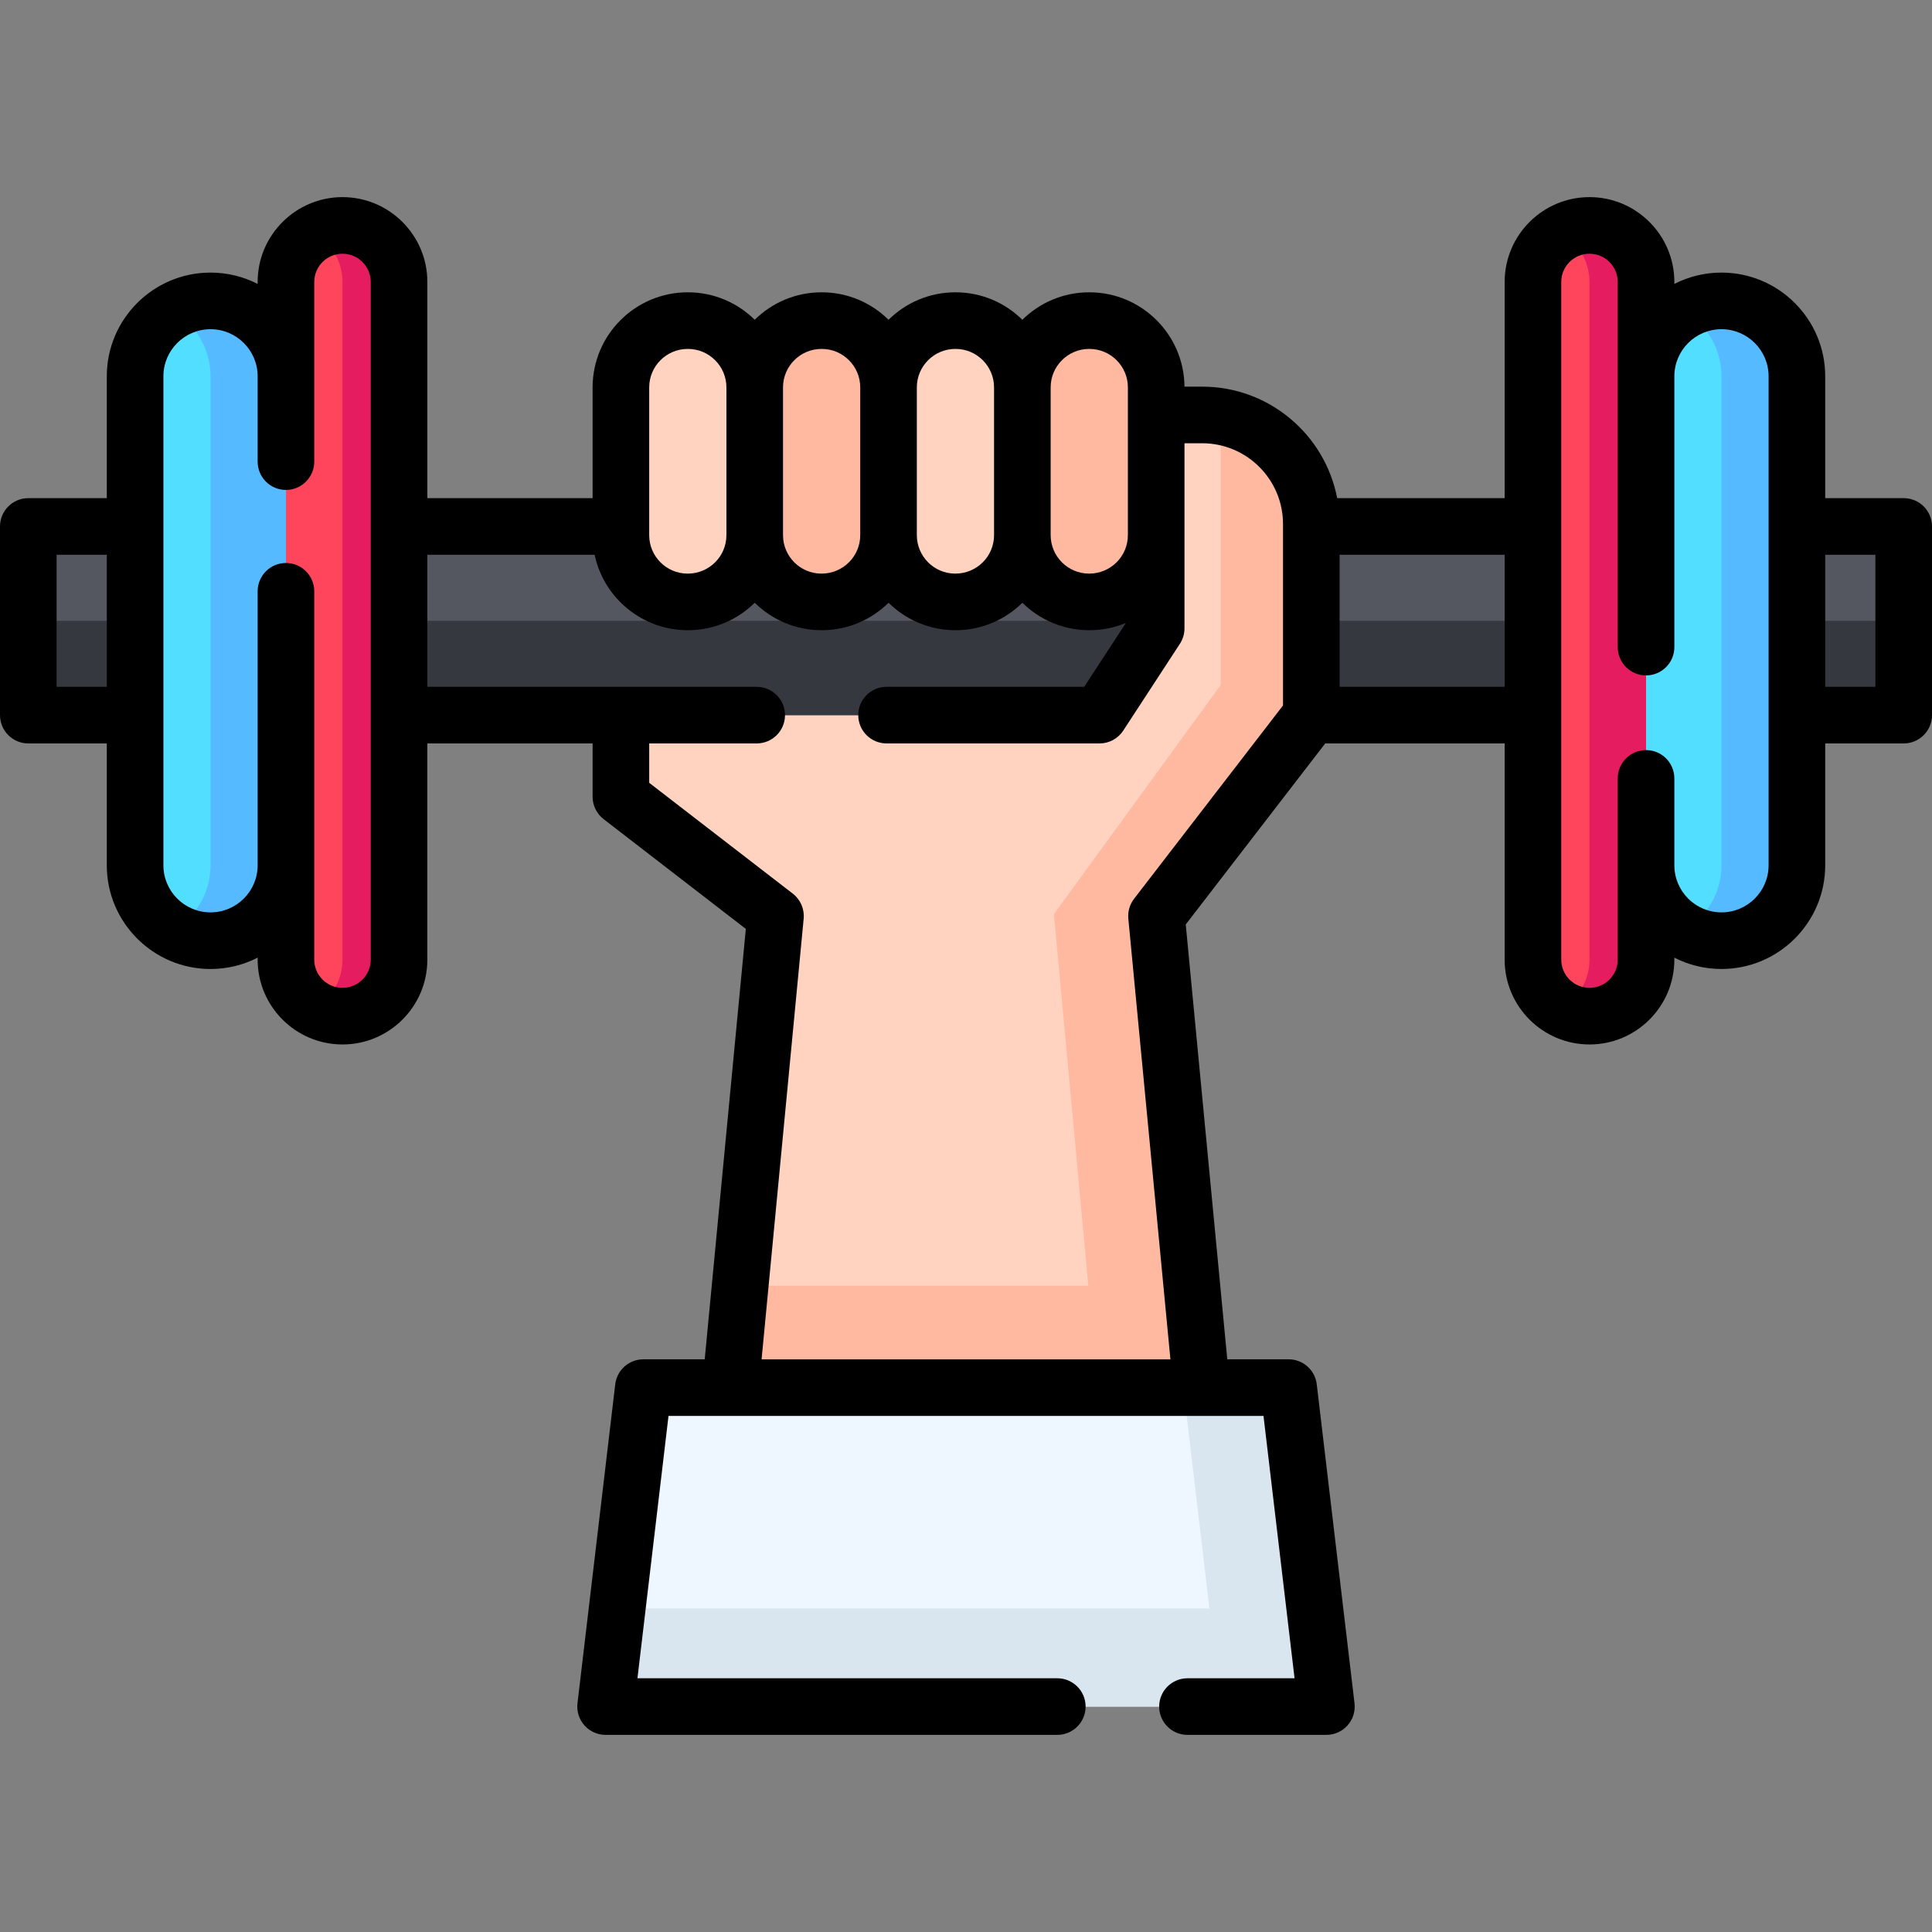 <svg id="Layer_1" enable-background="new 0 0 512 512" height="512" viewBox="0 0 512 512" width="512" xmlns="http://www.w3.org/2000/svg"><rect x="0" y="0" width="512" height="512" fill="#808080" stroke="none"/><g><path d="m347.508 139.516h58.739v50h-58.739z" fill="#555760"/><g><path d="m476.198 139.516h28.302v50h-28.302z" fill="#555760" transform="matrix(-1 0 0 -1 980.698 329.031)"/><path d="m476.198 164.516h28.302v25h-28.302z" fill="#36383f" transform="matrix(-1 0 0 -1 980.698 354.031)"/></g><g><path d="m7.5 139.516h28.302v50h-28.302z" fill="#555760" transform="matrix(-1 0 0 -1 43.302 329.031)"/><path d="m7.5 164.516h28.302v25h-28.302z" fill="#36383f" transform="matrix(-1 0 0 -1 43.302 354.031)"/></g><path d="m347.508 164.516h58.739v25h-58.739z" fill="#36383f" transform="matrix(-1 0 0 -1 753.755 354.031)"/><g><path d="m436.22 74.721v179.59c0 4.14-1.68 7.88-4.39 10.59s-6.46 4.39-10.6 4.39c-2.73 0-5.29-.73-7.49-2.01-4.48-2.59-7.49-7.43-7.49-12.97v-179.59c0-4.13 1.68-7.88 4.39-10.59.92-.92 1.96-1.72 3.1-2.38 2.2-1.28 4.76-2.01 7.49-2.01 8.28 0 14.99 6.71 14.99 14.98z" fill="#ff455c"/><path d="m436.22 74.721v179.59c0 4.14-1.68 7.88-4.39 10.59s-6.46 4.39-10.6 4.39c-2.73 0-5.29-.73-7.49-2.01 1.14-.66 2.18-1.46 3.1-2.38 2.71-2.71 4.39-6.45 4.39-10.59v-179.59c0-5.54-3.01-10.38-7.49-12.97 2.2-1.28 4.76-2.01 7.49-2.01 8.28 0 14.99 6.71 14.99 14.98z" fill="#e51c5f"/><path d="m476.2 99.721v129.59c0 5.52-2.24 10.52-5.86 14.13-3.61 3.61-8.61 5.85-14.13 5.85-3.64 0-7.05-.97-9.99-2.68-5.98-3.44-10-9.9-10-17.3v-129.59c0-5.52 2.24-10.51 5.86-14.13 1.23-1.23 2.62-2.31 4.14-3.17 2.94-1.71 6.35-2.68 9.99-2.68 11.04 0 19.99 8.94 19.99 19.98z" fill="#52deff"/><path d="m476.2 99.721v129.59c0 5.52-2.24 10.52-5.86 14.13-3.61 3.61-8.61 5.85-14.13 5.85-3.64 0-7.05-.97-9.99-2.68 1.52-.87 2.91-1.94 4.14-3.17 3.61-3.61 5.85-8.61 5.85-14.13v-129.59c0-7.4-4.02-13.85-9.99-17.3 2.94-1.71 6.35-2.68 9.99-2.68 11.04 0 19.99 8.94 19.99 19.98z" fill="#55baff"/></g><g><path d="m105.757 74.721v179.59c0 4.14-1.68 7.88-4.39 10.59s-6.46 4.39-10.6 4.39c-2.73 0-5.29-.73-7.49-2.01-4.48-2.59-7.49-7.43-7.49-12.97v-179.59c0-4.13 1.68-7.88 4.39-10.59.92-.92 1.96-1.72 3.1-2.38 2.2-1.28 4.76-2.01 7.49-2.01 8.28 0 14.99 6.71 14.99 14.98z" fill="#ff455c"/><path d="m105.757 74.721v179.59c0 4.14-1.68 7.88-4.39 10.59s-6.46 4.39-10.6 4.39c-2.73 0-5.29-.73-7.49-2.01 1.14-.66 2.18-1.46 3.1-2.38 2.71-2.71 4.39-6.45 4.39-10.59v-179.59c0-5.54-3.01-10.38-7.49-12.97 2.2-1.28 4.76-2.01 7.49-2.01 8.28 0 14.99 6.71 14.99 14.98z" fill="#e51c5f"/><g><path d="m75.781 99.721v129.59c0 5.52-2.24 10.52-5.86 14.13-3.61 3.61-8.61 5.85-14.13 5.85-3.64 0-7.05-.97-9.99-2.68-5.98-3.44-10-9.9-10-17.3v-129.59c0-5.52 2.24-10.51 5.86-14.13 1.23-1.23 2.62-2.31 4.14-3.17 2.94-1.71 6.35-2.68 9.99-2.68 11.04 0 19.99 8.94 19.99 19.98z" fill="#52deff"/><path d="m75.781 99.721v129.59c0 5.52-2.24 10.52-5.86 14.13-3.61 3.61-8.61 5.85-14.13 5.85-3.64 0-7.05-.97-9.99-2.68 1.52-.87 2.91-1.94 4.14-3.17 3.61-3.61 5.85-8.61 5.85-14.13v-129.59c0-7.4-4.02-13.85-9.99-17.3 2.94-1.71 6.35-2.68 9.99-2.68 11.04 0 19.99 8.94 19.99 19.98z" fill="#55baff"/></g></g><path d="m351.51 452.261h-191.02l3.08-26 6.93-58.53h171.01z" fill="#eef6ff"/><path d="m351.51 452.261h-191.02l3.08-26h156.94l-6.92-58.53h27.92z" fill="#dae6ef"/><path d="m347.51 189.511-41.02 53.25 11.93 124.97h-124.84l2.58-27 9.35-97.97-40.97-31.62v-101.52l154.06.35c1.67 0 3.31.14 4.91.42 13.62 2.32 24 14.18 24 28.47z" fill="#ffd3c0"/><path d="m347.51 138.861v50.65l-41.02 53.25 11.93 124.97h-124.84l2.58-27h92.26l-9.12-98.47 44.21-60.75v-71.12c13.62 2.32 24 14.18 24 28.47z" fill="#ffb9a1"/><path d="m306.399 139.516v27l-15.008 23h-185.638v-50z" fill="#555760"/><path d="m105.753 189.516h185.638l15.008-25h-200.646z" fill="#36383f"/><g><path d="m182.311 84.967h-.071c-9.773 0-17.696 7.923-17.696 17.696v39.156c0 9.773 7.923 17.696 17.696 17.696h.071c9.773 0 17.696-7.923 17.696-17.696v-39.156c.001-9.773-7.922-17.696-17.696-17.696z" fill="#ffd3c0"/><path d="m217.775 84.967h-.071c-9.773 0-17.696 7.923-17.696 17.696v39.156c0 9.773 7.923 17.696 17.696 17.696h.071c9.773 0 17.696-7.923 17.696-17.696v-39.156c0-9.773-7.923-17.696-17.696-17.696z" fill="#ffb9a1"/><path d="m253.239 84.967h-.071c-9.773 0-17.696 7.923-17.696 17.696v39.156c0 9.773 7.923 17.696 17.696 17.696h.071c9.773 0 17.696-7.923 17.696-17.696v-39.156c0-9.773-7.923-17.696-17.696-17.696z" fill="#ffd3c0"/><path d="m288.702 84.967h-.071c-9.773 0-17.696 7.923-17.696 17.696v39.156c0 9.773 7.923 17.696 17.696 17.696h.071c9.773 0 17.696-7.923 17.696-17.696v-39.156c.001-9.773-7.922-17.696-17.696-17.696z" fill="#ffb9a1"/></g></g><g><path d="m504.5 132.015h-20.802v-32.297c0-15.151-12.332-27.478-27.489-27.478-4.494 0-8.74 1.084-12.489 3.003v-.525c0-12.395-10.087-22.479-22.486-22.479s-22.486 10.084-22.486 22.479v57.296h-44.385c-3.214-16.806-18.028-29.548-35.764-29.548h-4.701c-.106-13.803-11.367-25-25.195-25h-.072c-6.89 0-13.143 2.78-17.696 7.278-4.553-4.497-10.806-7.278-17.696-7.278h-.071c-6.89 0-13.143 2.78-17.696 7.278-4.553-4.497-10.806-7.278-17.696-7.278h-.071c-6.89 0-13.143 2.78-17.696 7.278-4.553-4.497-10.806-7.278-17.696-7.278h-.072c-13.893 0-25.196 11.303-25.196 25.196v29.352h-43.791v-57.295c0-12.395-10.087-22.479-22.486-22.479s-22.488 10.085-22.488 22.479v.525c-3.75-1.92-7.995-3.003-12.489-3.003-15.157 0-27.489 12.326-27.489 27.478v32.297h-20.802c-4.142 0-7.5 3.357-7.5 7.5v50c0 4.143 3.358 7.5 7.5 7.5h20.802v32.297c0 15.151 12.332 27.479 27.489 27.479 4.494 0 8.74-1.084 12.489-3.003v.525c0 12.395 10.087 22.479 22.486 22.479s22.486-10.084 22.486-22.479v-57.297h43.791v14.122c0 2.324 1.078 4.518 2.917 5.938l37.692 29.092-10.895 114.066h-16.264c-3.801 0-7.001 2.844-7.448 6.618l-10.005 84.526c-.252 2.128.418 4.262 1.841 5.863 1.423 1.603 3.464 2.519 5.606 2.519h119.708c4.142 0 7.5-3.357 7.5-7.5s-3.358-7.5-7.5-7.5h-111.265l8.23-69.526h157.68l8.23 69.526h-28.38c-4.142 0-7.5 3.357-7.5 7.5s3.358 7.5 7.5 7.5h36.82c2.143 0 4.183-.916 5.606-2.519 1.423-1.602 2.093-3.735 1.841-5.863l-10.005-84.526c-.447-3.774-3.646-6.618-7.448-6.618h-16.264l-11.007-115.241 36.963-47.977h47.55v57.297c0 12.395 10.087 22.479 22.486 22.479s22.486-10.084 22.486-22.479v-.525c3.75 1.92 7.995 3.003 12.489 3.003 15.157 0 27.489-12.327 27.489-27.479v-32.297h20.804c4.142 0 7.5-3.357 7.5-7.5v-50c0-4.143-3.358-7.501-7.5-7.501zm-215.869-39.548h.072c5.622 0 10.196 4.574 10.196 10.196v39.156c0 5.622-4.574 10.195-10.268 10.195-5.622 0-10.196-4.573-10.196-10.195v-39.156c0-5.621 4.574-10.196 10.196-10.196zm-35.464 0h.071c5.622 0 10.196 4.574 10.196 10.196v39.156c0 5.622-4.574 10.195-10.268 10.195-5.622 0-10.196-4.573-10.196-10.195v-39.156c.001-5.621 4.575-10.196 10.197-10.196zm-35.463 0h.071c5.622 0 10.196 4.574 10.196 10.196v39.156c0 5.622-4.574 10.195-10.268 10.195-5.622 0-10.196-4.573-10.196-10.195v-39.156c0-5.621 4.575-10.196 10.197-10.196zm-45.66 10.197c0-5.622 4.574-10.196 10.196-10.196h.072c5.622 0 10.196 4.574 10.196 10.196v39.156c0 5.622-4.574 10.195-10.268 10.195-5.622 0-10.196-4.573-10.196-10.195zm-157.044 79.351v-35h13.302v35zm83.253 72.297c0 4.124-3.358 7.479-7.486 7.479s-7.486-3.354-7.486-7.479v-97.617c0-4.143-3.358-7.5-7.5-7.5s-7.5 3.357-7.5 7.5v72.617c0 6.881-5.603 12.479-12.489 12.479s-12.489-5.598-12.489-12.479v-129.594c0-6.88 5.603-12.478 12.489-12.478 6.887 0 12.489 5.598 12.489 12.478v22.618c0 4.143 3.358 7.5 7.5 7.5s7.5-3.357 7.5-7.5v-47.617c0-4.124 3.358-7.479 7.486-7.479s7.486 3.354 7.486 7.479zm241.755-67.351-39.463 51.22c-1.161 1.506-1.706 3.397-1.525 5.29l11.153 116.762h-108.346l11.153-116.762c.245-2.564-.844-5.076-2.883-6.65l-38.052-29.369v-10.437h28.49c4.142 0 7.5-3.357 7.5-7.5s-3.358-7.5-7.5-7.5h-87.281v-35h44.33c2.402 11.409 12.553 20 24.728 20 6.892 0 13.147-2.782 17.701-7.282 4.563 4.5 10.835 7.282 17.763 7.282 6.892 0 13.147-2.782 17.701-7.282 4.563 4.5 10.835 7.282 17.763 7.282 6.892 0 13.147-2.782 17.701-7.282 4.563 4.5 10.835 7.282 17.763 7.282 3.426 0 6.694-.688 9.675-1.932l-11.048 16.932h-52.384c-4.142 0-7.5 3.357-7.5 7.5s3.358 7.5 7.5 7.5h56.446c2.534 0 4.896-1.279 6.281-3.401l15.008-23c.795-1.219 1.219-2.644 1.219-4.099v-49.048h4.699c11.806 0 21.411 9.598 21.411 21.396v48.098zm15-4.946v-35h43.739v35zm113.69 47.297c0 6.881-5.603 12.479-12.489 12.479-6.887 0-12.489-5.598-12.489-12.479v-23.028c0-4.143-3.358-7.5-7.5-7.5s-7.5 3.357-7.5 7.5v48.028c0 4.124-3.358 7.479-7.486 7.479s-7.486-3.354-7.486-7.479v-179.593c0-4.124 3.358-7.479 7.486-7.479s7.486 3.354 7.486 7.479v96.771c0 4.143 3.358 7.5 7.5 7.5s7.5-3.357 7.5-7.5v-71.772c0-6.88 5.603-12.478 12.489-12.478s12.489 5.598 12.489 12.478zm28.302-47.297h-13.302v-35h13.302z"/></g></svg>